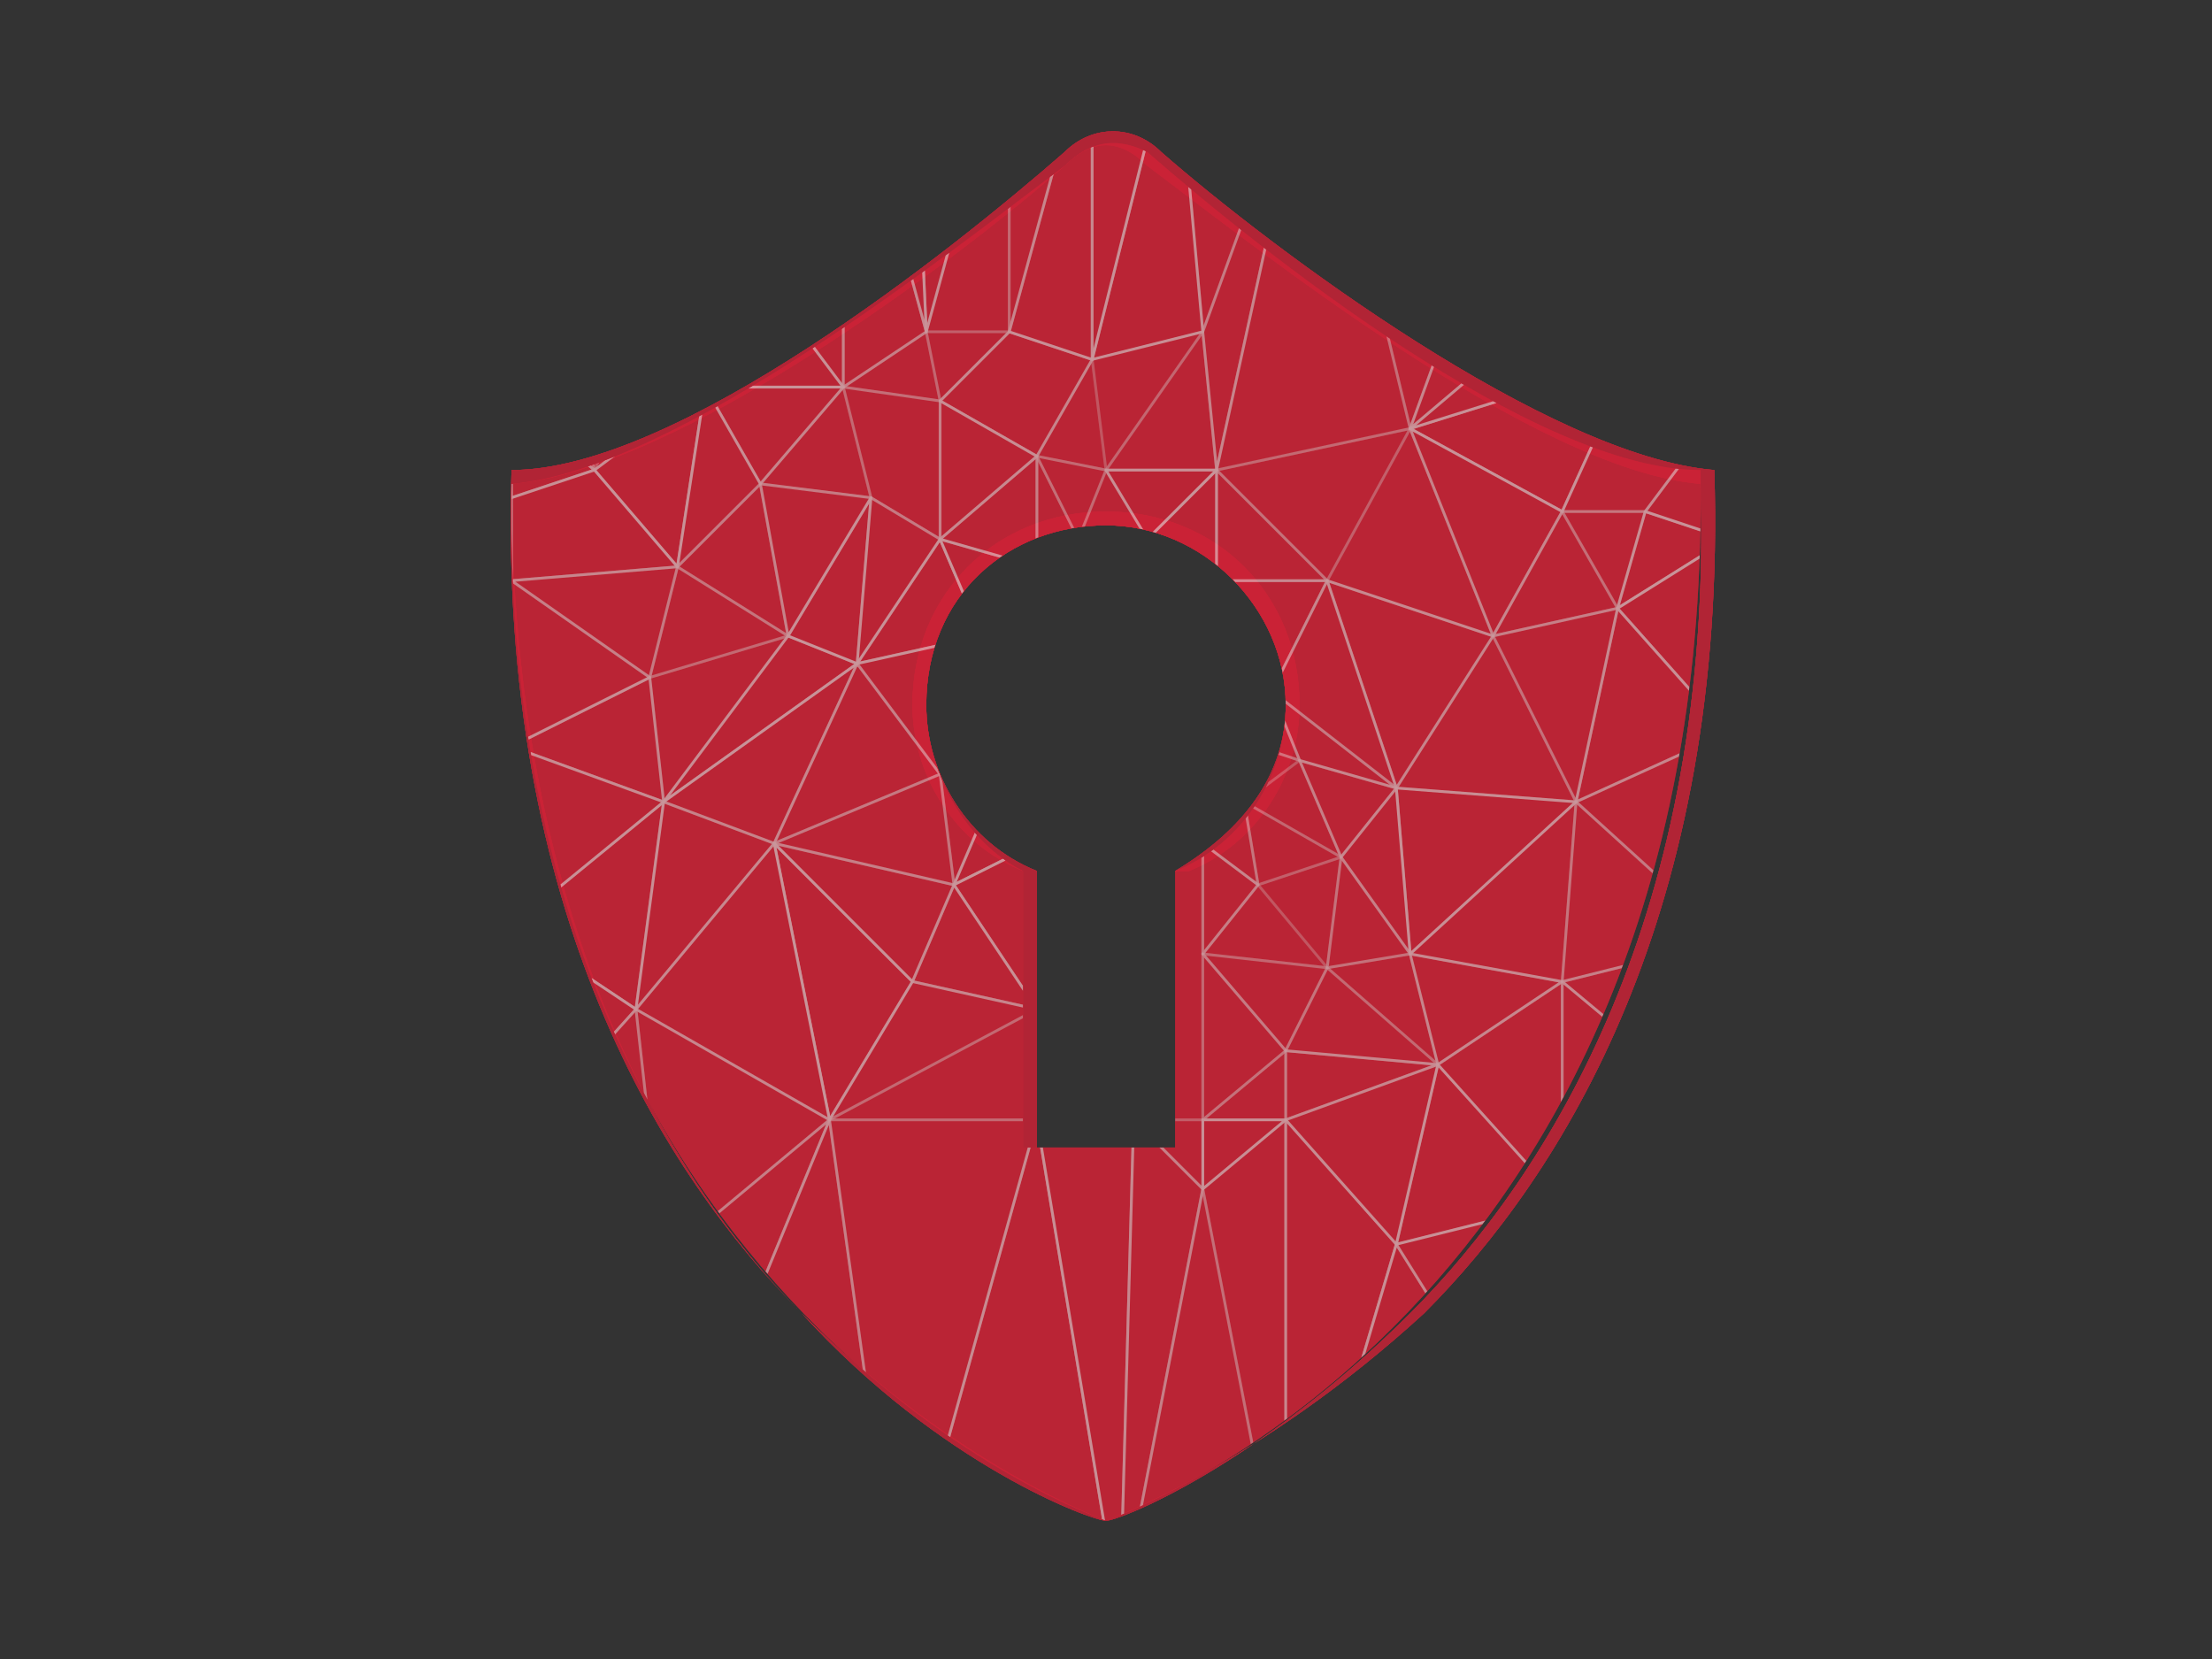 <?xml version="1.0" encoding="utf-8"?>
<!-- Generator: Adobe Illustrator 24.1.0, SVG Export Plug-In . SVG Version: 6.00 Build 0)  -->
<svg version="1.1" id="Layer_1" xmlns="http://www.w3.org/2000/svg" xmlns:xlink="http://www.w3.org/1999/xlink" x="0px" y="0px"
	 viewBox="0 0 16 12" style="enable-background:new 0 0 16 12;" xml:space="preserve">
<rect x="0" y="0" width="16" height="12" fill="#333333" stroke="none"/>
<style type="text/css">
	.st0{opacity:0.72;}
	.st1{opacity:0.36;fill:#E21F36;enable-background:new    ;}
	.st2{fill:#E21F36;}
	.st3{opacity:0.51;}
	.st4{clip-path:url(#SVGID_2_);}
	.st5{opacity:0.2;}
	.st6{fill:#E21F36;stroke:#FFFFFF;stroke-width:2.000000e-02;stroke-linejoin:round;stroke-miterlimit:10;}
	.st7{opacity:0.9;}
	.st8{opacity:0.3;}
	.st9{opacity:0.8;}
	.st10{opacity:0.4;}
	.st11{opacity:0.7;}
	.st12{opacity:0.5;}
	.st13{opacity:0.6;}
</style>
<g>
	<g class="st0">
		<path class="st1" d="M8,11c0,0,4.4-1.5,4.3-7.6c-1.2,0-3.2-1.6-4-2.3C8.1,1,7.9,1,7.7,1.2c-0.8,0.6-2.8,2.2-4,2.3
			C3.6,9.5,8,11,8,11z M6.7,5.1c0-0.8,0.6-1.3,1.3-1.3s1.3,0.6,1.3,1.3c0,0.5-0.3,1-0.8,1.2v2H7.4v-2C7,6.1,6.7,5.6,6.7,5.1z"/>
		<path class="st1" d="M8,11c0,0,4.4-1.5,4.3-7.6c-1.2,0-3.2-1.6-4-2.3C8.1,1,7.9,1,7.7,1.2c-0.8,0.6-2.8,2.2-4,2.3
			C3.6,9.5,8,11,8,11z M6.7,5.1c0-0.8,0.6-1.3,1.3-1.3s1.3,0.6,1.3,1.3c0,0.5-0.3,1-0.8,1.2v2H7.4v-2C7,6.1,6.7,5.6,6.7,5.1z"/>
		<path class="st1" d="M8,11c0,0,4.4-1.5,4.3-7.6c-1.2,0-3.2-1.6-4-2.3C8.1,1,7.9,1,7.7,1.2c-0.8,0.6-2.8,2.2-4,2.3
			C3.6,9.5,8,11,8,11z M6.7,5.1c0-0.8,0.6-1.3,1.3-1.3s1.3,0.6,1.3,1.3c0,0.5-0.3,1-0.8,1.2v2H7.4v-2C7,6.1,6.7,5.6,6.7,5.1z"/>
		<path class="st2" d="M8,11c0,0-1.1-0.4-2.2-1.5c-1-1-2.2-2.9-2.1-6.1v0h0c1.2,0,3.2-1.6,4-2.3c0.2-0.2,0.5-0.2,0.7,0
			c0.8,0.7,2.8,2.2,4,2.3h0v0c0.1,3.2-1.1,5.1-2.1,6.1C9.1,10.6,8,11,8,11L8,11L8,11z M8.3,1.2C8.1,1,7.9,1,7.7,1.2
			c-0.8,0.7-2.8,2.2-4,2.3c0,3.1,1.1,5,2.1,6c1,1.1,2.1,1.5,2.2,1.5c0.1,0,1.1-0.4,2.2-1.5c1-1,2.2-2.9,2.1-6
			C11.1,3.4,9.1,1.8,8.3,1.2z M7.4,6.3C6.9,6.1,6.6,5.6,6.6,5.1c0-0.8,0.6-1.4,1.4-1.4s1.4,0.6,1.4,1.4c0,0.5-0.3,1-0.8,1.2v2H7.4
			V6.3z M8.5,6.3L8.5,6.3C9,6,9.3,5.6,9.3,5.1c0-0.7-0.6-1.3-1.3-1.3S6.7,4.3,6.7,5.1c0,0.5,0.3,1,0.8,1.2l0,0v2h1.1V6.3z"/>
		<path class="st2" d="M8,11c0,0-1.1-0.4-2.2-1.5c-1-1-2.2-2.9-2.1-6.1v0h0c1.2,0,3.2-1.6,4-2.3c0.2-0.2,0.5-0.2,0.7,0
			c0.8,0.7,2.8,2.2,4,2.3h0v0c0.1,3.2-1.1,5.1-2.1,6.1C9.1,10.6,8,11,8,11L8,11L8,11z M8.3,1.2C8.1,1,7.9,1,7.7,1.2
			c-0.8,0.7-2.8,2.2-4,2.3c0,3.1,1.1,5,2.1,6c1,1.1,2.1,1.5,2.2,1.5c0.1,0,1.1-0.4,2.2-1.5c1-1,2.2-2.9,2.1-6
			C11.1,3.4,9.1,1.8,8.3,1.2z M7.4,6.3C6.9,6.1,6.6,5.6,6.6,5.1c0-0.8,0.6-1.4,1.4-1.4s1.4,0.6,1.4,1.4c0,0.5-0.3,1-0.8,1.2v2H7.4
			V6.3z M8.5,6.3L8.5,6.3C9,6,9.3,5.6,9.3,5.1c0-0.7-0.6-1.3-1.3-1.3S6.7,4.3,6.7,5.1c0,0.5,0.3,1,0.8,1.2l0,0v2h1.1V6.3z"/>
		<path class="st2" d="M8,11c0,0-1.1-0.4-2.2-1.5c-1-1-2.2-2.9-2.1-6.1v0h0c1.2,0,3.2-1.6,4-2.3c0.2-0.2,0.5-0.2,0.7,0
			c0.8,0.7,2.8,2.2,4,2.3h0v0c0.1,3.2-1.1,5.1-2.1,6.1C9.1,10.6,8,11,8,11L8,11L8,11z M8.3,1.2C8.1,1,7.9,1,7.7,1.2
			c-0.8,0.7-2.8,2.2-4,2.3c0,3.1,1.1,5,2.1,6c1,1.1,2.1,1.5,2.2,1.5c0.1,0,1.1-0.4,2.2-1.5c1-1,2.2-2.9,2.1-6
			C11.1,3.4,9.1,1.8,8.3,1.2z M7.4,6.3C6.9,6.1,6.6,5.6,6.6,5.1c0-0.8,0.6-1.4,1.4-1.4s1.4,0.6,1.4,1.4c0,0.5-0.3,1-0.8,1.2v2H7.4
			V6.3z M8.5,6.3L8.5,6.3C9,6,9.3,5.6,9.3,5.1c0-0.7-0.6-1.3-1.3-1.3S6.7,4.3,6.7,5.1c0,0.5,0.3,1,0.8,1.2l0,0v2h1.1V6.3z"/>
		<path class="st2" d="M8,11c0,0-1.1-0.4-2.2-1.5c-1-1-2.2-2.9-2.1-6.1v0h0c1.2,0,3.2-1.6,4-2.3c0.2-0.2,0.5-0.2,0.7,0
			c0.8,0.7,2.8,2.2,4,2.3h0v0c0.1,3.2-1.1,5.1-2.1,6.1C9.1,10.6,8,11,8,11L8,11L8,11z M8.3,1.2C8.1,1,7.9,1,7.7,1.2
			c-0.8,0.7-2.8,2.2-4,2.3c0,3.1,1.1,5,2.1,6c1,1.1,2.1,1.5,2.2,1.5c0.1,0,1.1-0.4,2.2-1.5c1-1,2.2-2.9,2.1-6
			C11.1,3.4,9.1,1.8,8.3,1.2z M7.4,6.3C6.9,6.1,6.6,5.6,6.6,5.1c0-0.8,0.6-1.4,1.4-1.4s1.4,0.6,1.4,1.4c0,0.5-0.3,1-0.8,1.2v2H7.4
			V6.3z M8.5,6.3L8.5,6.3C9,6,9.3,5.6,9.3,5.1c0-0.7-0.6-1.3-1.3-1.3S6.7,4.3,6.7,5.1c0,0.5,0.3,1,0.8,1.2l0,0v2h1.1V6.3z"/>
	</g>
	<g class="st3">
		<g>
			<defs>
				<path id="SVGID_1_" d="M8,11c0,0,4.4-1.5,4.3-7.6c-1.2,0-3.2-1.6-4-2.3C8.1,1,7.9,1,7.7,1.2c-0.8,0.6-2.8,2.2-4,2.3
					C3.6,9.5,8,11,8,11z M6.7,5.1c0-0.8,0.6-1.3,1.3-1.3s1.3,0.6,1.3,1.3c0,0.5-0.3,1-0.8,1.2v2H7.4v-2C7,6.1,6.7,5.6,6.7,5.1z"/>
			</defs>
			<use xlink:href="#SVGID_1_"  style="overflow:visible;fill:#E21F36;"/>
			<clipPath id="SVGID_2_">
				<use xlink:href="#SVGID_1_"  style="overflow:visible;"/>
			</clipPath>
			<g class="st4">
				<g>
					<g class="st5">
						<polygon class="st6" points="5.2,-2.4 5.3,-1.8 5.9,-2 						"/>
						<polygon class="st6" points="6.9,-3 7.5,-3.3 6.7,-3.6 						"/>
						<polygon class="st6" points="8.8,-3.4 9,-2.3 8.4,-2.5 						"/>
						<polygon class="st6" points="5.5,0.7 5.5,1.4 5.5,1.5 5.5,1.5 5.1,1.3 						"/>
						<polygon class="st6" points="7.8,3.9 8.1,3.9 8.3,3.9 8,3.4 						"/>
						<polygon class="st6" points="7.5,3.3 8,3.4 7.9,2.6 						"/>
						<polygon class="st6" points="7.3,2.4 6.7,2.4 7.3,0.2 						"/>
						<polygon class="st6" points="6.1,2.8 5.5,3.5 6.3,3.6 						"/>
						<polygon class="st6" points="4.3,2 4.2,2 4.1,2 4,2.1 3.9,2.1 3.8,2.2 4.1,2.6 						"/>
						<polygon class="st6" points="4.3,3.4 5.1,2.8 4.6,2.7 						"/>
						<polygon class="st6" points="4.8,5.8 4.7,4.9 5.7,4.6 						"/>
						<polygon class="st6" points="6,8.1 7.5,8.1 7.5,8.1 7.5,8.1 7.5,8 7.5,8 7.5,7.3 						"/>
						<polygon class="st6" points="8.5,0.2 9.5,0.2 8.7,2.4 						"/>
						<polygon class="st6" points="9.6,4.2 10.2,3.1 8.8,3.4 						"/>
						<polygon class="st6" points="10.1,5.7 11.4,5.8 10.8,4.6 						"/>
						<polygon class="st6" points="9.1,5.4 9.1,5.6 9,5.8 9.4,5.5 						"/>
						<polygon class="st6" points="9.1,6.4 9.6,7 9.7,6.2 						"/>
						<polygon class="st6" points="9.3,7.6 9.3,8.1 8.7,8.1 						"/>
						<polygon class="st6" points="10.2,6.9 10.4,7.7 9.6,7 						"/>
					</g>
					<g class="st7">
						<polygon class="st6" points="5.3,-1.8 5.7,-1.3 5.1,-1.2 						"/>
						<polygon class="st6" points="5.9,-2 6.3,-2.5 5.7,-2.9 						"/>
						<polygon class="st6" points="7.5,-2.8 7.8,-2.5 7.4,-2.4 						"/>
						<polygon class="st6" points="7.3,-3.8 8,-3.9 7.5,-3.3 						"/>
						<polygon class="st6" points="8.1,-3 8.8,-3.4 8.4,-2.5 						"/>
						<polygon class="st6" points="9.4,-2.9 10.2,-3.1 9.8,-3.4 						"/>
						<polygon class="st6" points="10,-1.5 10.4,-0.7 10.6,-1.8 						"/>
						<polygon class="st6" points="11.1,-0.7 11.3,0.2 10.6,-0.1 						"/>
						<path class="st6" d="M10.6,0.8v0.6c0,0.1,0.1,0.2,0.2,0.2h0.3L10.6,0.8z"/>
						<polygon class="st6" points="5,-0.5 5.2,0.2 5.6,-0.2 						"/>
						<polygon class="st6" points="7.5,6.1 6.9,6.4 7.2,5.7 7.3,5.9 7.4,6 7.4,6.1 7.4,6.1 						"/>
						<polygon class="st6" points="7.1,4.6 6.8,3.9 6.2,4.8 						"/>
						<polygon class="st6" points="8,3.4 8.3,3.9 8.8,3.4 						"/>
						<polygon class="st6" points="8.7,2.4 8.5,0.2 7.9,2.6 						"/>
						<polygon class="st6" points="6.7,2.4 6.6,0.2 7.3,0.2 						"/>
						<polygon class="st6" points="6.1,2.8 5.1,2.8 5.5,2 						"/>
						<polygon class="st6" points="5,2 4.3,2 4.6,2.7 						"/>
						<polygon class="st6" points="4.3,3.4 4.9,4.1 5.1,2.8 						"/>
						<polygon class="st6" points="4.8,5.8 6.2,4.8 5.7,4.6 						"/>
						<polygon class="st6" points="4.6,7.3 3.7,6.7 4.8,5.8 						"/>
						<polygon class="st6" points="6,8.1 6.6,7.1 5.6,6.1 						"/>
						<polygon class="st6" points="8.7,8.6 9.3,8.1 8.7,8.1 						"/>
						<polygon class="st6" points="11.8,2.6 11.3,3.7 10.2,3.1 						"/>
						<polygon class="st6" points="11.7,4.4 11.9,3.7 12.5,3.9 						"/>
						<polygon class="st6" points="10.1,5.7 10.2,6.9 11.4,5.8 						"/>
						<polygon class="st6" points="10.1,9 11.3,8.7 10.4,7.7 						"/>
					</g>
					<g class="st8">
						<polygon class="st6" points="6.3,-2.5 6.5,-1.8 7.1,-2.2 						"/>
						<polygon class="st6" points="10,-2.2 10.8,-2.6 10.2,-3.1 9.9,-2.5 						"/>
						<polygon class="st6" points="5,-0.5 5.7,-0.7 5.6,-0.2 						"/>
						<polygon class="st6" points="7.5,4.1 7.8,3.9 7.5,3.3 						"/>
						<polygon class="st6" points="7.9,2.6 8.7,2.4 8,3.4 						"/>
						<polygon class="st6" points="6.7,2.4 6.1,2.8 6.8,2.9 						"/>
						<polygon class="st6" points="4.3,3.4 4.1,2.6 4.6,2.7 						"/>
						<polygon class="st6" points="4.6,7.3 6,8.1 4.8,9.1 						"/>
						<polygon class="st6" points="8.7,8.6 9.3,8.1 9.3,11.7 						"/>
						<polygon class="st6" points="10.2,3.1 10.6,2 9.5,0.2 						"/>
						<polygon class="st6" points="11.5,2 11.8,2.6 11.9,2 						"/>
						<polygon class="st6" points="11.3,3.7 11.7,4.4 11.9,3.7 						"/>
						<polygon class="st6" points="9,5.8 9.7,6.2 9.4,5.5 						"/>
						<polygon class="st6" points="8.7,6.9 9.6,7 9.1,6.4 						"/>
						<polygon class="st6" points="11.3,8.7 11.3,7.1 10.4,7.7 						"/>
					</g>
					<g class="st9">
						<polygon class="st6" points="5.2,-2.4 5.9,-2 5.7,-2.9 						"/>
						<polygon class="st6" points="5.3,-1.8 5.1,-1.2 4.9,-1.9 						"/>
						<polygon class="st6" points="5.7,-1.3 6.1,-1.3 5.7,-0.7 						"/>
						<polygon class="st6" points="6.3,-2.5 6.9,-3 7.1,-2.2 						"/>
						<polygon class="st6" points="6.7,-3.6 7.3,-3.8 7.5,-3.3 						"/>
						<polygon class="st6" points="8.1,-3 8.4,-2.5 7.8,-2.5 						"/>
						<polygon class="st6" points="8.6,-3.8 9.3,-3.7 8.8,-3.4 						"/>
						<polygon class="st6" points="9.4,-2.9 9.5,-2 10,-2.2 9.9,-2.5 						"/>
						<polygon class="st6" points="10.6,-1.8 11.3,-1.8 10.8,-2.6 						"/>
						<polygon class="st6" points="10.4,-0.7 10.6,-0.1 11.1,-0.7 						"/>
						<polygon class="st6" points="11.3,0.2 11.9,0.1 11.7,-0.8 						"/>
						<polygon class="st6" points="11.5,1 11.1,1.6 10.6,0.8 						"/>
						<polygon class="st6" points="4.5,-0.9 5,-0.5 4.3,0 						"/>
						<polygon class="st6" points="5.2,0.2 5.5,0.7 5.6,-0.2 						"/>
						<polygon class="st6" points="4.3,1.4 4.3,1.5 4.4,1.5 4.4,1.6 4.5,1.6 4.7,1.6 5.1,1.3 						"/>
						<polygon class="st6" points="7.2,5.7 7.1,5.5 7,5.2 6.8,5.6 						"/>
						<polygon class="st6" points="7.1,4.6 7.3,4.3 7.5,4.1 6.8,3.9 						"/>
						<polygon class="st6" points="7.5,3.3 7.9,2.6 7.3,2.4 6.8,2.9 						"/>
						<polygon class="st6" points="8.8,3.4 8.8,4.2 8.6,4 8.3,3.9 						"/>
						<polygon class="st6" points="6.1,2.8 5.1,2.8 5.5,3.5 						"/>
						<polygon class="st6" points="3.7,2.9 3.7,3.6 4.3,3.4 						"/>
						<polygon class="st6" points="4.7,4.9 4.8,5.8 3.7,5.4 						"/>
						<polygon class="st6" points="6.3,3.6 5.7,4.6 6.2,4.8 						"/>
						<polygon class="st6" points="4.6,7.3 6,8.1 5.6,6.1 						"/>
						<polygon class="st6" points="3.9,9.7 4,9.7 4.1,9.8 4.1,9.8 4.2,9.8 4.4,9.8 4.5,9.8 5.3,9.8 4.8,9.1 						"/>
						<polygon class="st6" points="7.5,8.1 8.1,11.7 6.5,11.7 						"/>
						<polygon class="st6" points="7.5,6.1 7.5,6.1 7.5,6.1 7.5,6.1 7.5,7.3 6.9,6.4 						"/>
						<polygon class="st6" points="10.2,3.1 11.5,2 10.6,2 						"/>
						<path class="st6" d="M11.9,2H12c0.3,0,0.4,0.2,0.4,0.5v0.4L11.9,2z"/>
						<polygon class="st6" points="11.7,4.4 12.5,5.3 12.5,3.9 						"/>
						<polygon class="st6" points="10.8,4.6 9.6,4.2 10.1,5.7 						"/>
						<polygon class="st6" points="10.2,6.9 11.3,7.1 10.4,7.7 						"/>
						<polygon class="st6" points="9.3,8.1 9.3,11.7 10.1,9 						"/>
						<path class="st6" d="M11.7,9.8H12c0.3,0,0.5-0.2,0.5-0.6V9L11.7,9.8z"/>
					</g>
					<g class="st10">
						<polygon class="st6" points="5.9,-2 6.5,-1.8 6.1,-1.3 						"/>
						<polygon class="st6" points="7.5,-3.3 6.9,-3 7.5,-2.8 						"/>
						<polygon class="st6" points="8.8,-3.4 9,-2.3 9.4,-2.9 						"/>
						<polygon class="st6" points="10.6,-1.8 11.1,-0.7 11.3,-1.8 						"/>
						<polygon class="st6" points="11.3,0.2 11.9,0.1 11.5,1 						"/>
						<path class="st6" d="M11.5,1.6h0.2c0.1,0,0.1-0.1,0.1-0.2V1.1L11.5,1.6z"/>
						<polygon class="st6" points="5.1,-1.2 4.5,-0.9 4.9,-1.9 						"/>
						<polygon class="st6" points="5.2,0.2 5.1,1.3 4.3,0.8 						"/>
						<polygon class="st6" points="6.8,5.6 6.9,6.4 7.2,5.7 						"/>
						<polygon class="st6" points="8.8,3.4 8.7,2.4 8,3.4 						"/>
						<polygon class="st6" points="6.7,2.4 6.8,2.9 7.3,2.4 						"/>
						<polygon class="st6" points="6.1,0.2 5.5,2 6.1,2.8 						"/>
						<polygon class="st6" points="4.9,4.1 5.7,4.6 5.5,3.5 						"/>
						<polygon class="st6" points="4.8,5.8 4.6,7.3 5.6,6.1 						"/>
						<polygon class="st6" points="10.2,3.1 10.8,4.6 9.6,4.2 						"/>
						<polygon class="st6" points="9.1,6.4 9.7,6.2 9,5.8 						"/>
						<polygon class="st6" points="8.7,6.9 9.6,7 9.3,7.6 						"/>
						<polygon class="st6" points="10.2,6.9 11.3,7.1 11.4,5.8 						"/>
						<polygon class="st6" points="11.7,9.8 11.3,8.7 12.5,9 						"/>
					</g>
					<g class="st11">
						<polygon class="st6" points="5.7,-1.3 5.9,-2 6.1,-1.3 						"/>
						<polygon class="st6" points="6.3,-3 6.3,-2.5 6.9,-3 						"/>
						<polygon class="st6" points="8.1,-3 8.8,-3.4 8,-3.9 						"/>
						<polygon class="st6" points="9.4,-2.9 9.9,-2.5 10.2,-3.1 						"/>
						<polygon class="st6" points="10.6,-1.8 10.4,-0.7 11.1,-0.7 						"/>
						<polygon class="st6" points="11.3,0.2 10.6,0.8 10.6,-0.1 						"/>
						<polygon class="st6" points="11.5,1 11.9,1.1 11.5,1.6 						"/>
						<polygon class="st6" points="5.1,-1.2 5,-0.5 4.5,-0.9 						"/>
						<polygon class="st6" points="5.2,0.2 5.5,0.7 5.1,1.3 						"/>
						<polygon class="st6" points="6.8,3.9 7.5,4.1 7.5,3.3 						"/>
						<polygon class="st6" points="7.9,2.6 7.3,2.4 7.9,0.2 						"/>
						<polygon class="st6" points="6.1,0.2 6.1,2.8 6.7,2.4 						"/>
						<polygon class="st6" points="5.5,2 5,2 5.1,2.8 						"/>
						<polygon class="st6" points="4.3,2 4.6,2.7 4.1,2.6 						"/>
						<polygon class="st6" points="4.3,3.4 3.7,3.6 3.7,4.2 4.9,4.1 						"/>
						<polygon class="st6" points="5.5,3.5 5.7,4.6 6.3,3.6 						"/>
						<polygon class="st6" points="4.8,5.8 5.6,6.1 6.2,4.8 						"/>
						<polygon class="st6" points="4.6,7.3 3.7,8.3 3.7,6.7 						"/>
						<polygon class="st6" points="4.8,9.1 6,8.1 5.3,9.8 						"/>
						<polygon class="st6" points="8.2,8.1 8.1,11.7 7.5,8.1 7.5,8.1 7.5,8.1 7.6,8.1 7.6,8.1 						"/>
						<polygon class="st6" points="6.9,6.4 7.5,7.3 6.6,7.1 						"/>
						<polygon class="st6" points="8.7,2.4 8.8,3.4 9.5,0.2 						"/>
						<polygon class="st6" points="8.8,4.2 9,4.3 9.1,4.6 9.1,4.8 9.2,5 9.6,4.2 						"/>
						<polygon class="st6" points="10.2,3.1 10.8,4.6 11.3,3.7 						"/>
						<polygon class="st6" points="12.5,2.9 12.5,3.9 11.9,3.7 						"/>
						<polygon class="st6" points="12.5,5.3 11.4,5.8 11.7,4.4 						"/>
						<polygon class="st6" points="9.1,6.4 8.7,6.9 8.7,6.1 8.7,6.1 8.7,6.1 8.7,6.1 						"/>
						<polygon class="st6" points="9.4,5.5 10.1,5.7 9.7,6.2 						"/>
						<polygon class="st6" points="9.3,7.6 9.3,8.1 10.4,7.7 						"/>
						<polygon class="st6" points="10.1,9 10.6,9.8 9.3,11.7 						"/>
						<polygon class="st6" points="11.3,8.7 11.3,7.1 12.5,8.1 						"/>
					</g>
					<g class="st12">
						<polygon class="st6" points="5.3,-1.8 5.7,-1.3 5.9,-2 						"/>
						<polygon class="st6" points="5.7,-2.9 6.3,-3.3 6.3,-3 						"/>
						<polygon class="st6" points="7.5,-2.8 7.4,-2.4 7.1,-2.2 6.9,-3 						"/>
						<polygon class="st6" points="7.5,-3.3 8,-3.9 8.1,-3 						"/>
						<polygon class="st6" points="9.3,-3.7 9.4,-2.9 8.8,-3.4 						"/>
						<polygon class="st6" points="9.5,-2 10,-1.5 10,-2.2 						"/>
						<polygon class="st6" points="11.5,1 11.9,1.1 11.9,0.1 						"/>
						<polygon class="st6" points="5,-0.5 5.2,0.2 4.3,0 						"/>
						<polygon class="st6" points="4.7,1.6 5,1.6 5.1,1.3 						"/>
						<polygon class="st6" points="6.2,4.8 5.6,6.1 6.8,5.6 						"/>
						<polygon class="st6" points="7.8,3.9 7.5,3.3 8,3.4 						"/>
						<polygon class="st6" points="7.3,2.4 7.3,0.2 7.9,0.2 						"/>
						<polygon class="st6" points="6.1,2.8 6.8,2.9 6.8,3.9 6.3,3.6 						"/>
						<polygon class="st6" points="3.7,2.9 4.1,2.6 4.3,3.4 						"/>
						<polygon class="st6" points="4.9,4.1 5.7,4.6 4.7,4.9 						"/>
						<polygon class="st6" points="4.8,5.8 3.7,6.7 3.7,5.4 						"/>
						<polygon class="st6" points="6,8.1 6.6,7.1 7.5,7.3 						"/>
						<polygon class="st6" points="8.2,8.1 8.7,8.6 8.7,8.1 8.7,8.1 8.6,8.1 8.6,8.1 						"/>
						<polygon class="st6" points="11.5,2 10.2,3.1 11.8,2.6 						"/>
						<polygon class="st6" points="11.3,3.7 10.8,4.6 11.7,4.4 						"/>
						<polygon class="st6" points="12.5,5.3 12.5,6.8 11.4,5.8 						"/>
						<polygon class="st6" points="9.2,5 10.1,5.7 9.4,5.5 						"/>
						<polygon class="st6" points="9,5.8 8.9,5.9 8.8,6 8.8,6.1 8.7,6.1 8.7,6.1 9.1,6.4 						"/>
						<polygon class="st6" points="9.7,6.2 10.2,6.9 10.1,5.7 						"/>
						<polygon class="st6" points="9.3,8.1 10.4,7.7 10.1,9 						"/>
						<polygon class="st6" points="12.5,9 12.5,8.1 11.3,8.7 						"/>
					</g>
					<g class="st13">
						<polygon class="st6" points="5.2,-2.4 4.9,-1.9 5.3,-1.8 						"/>
						<polygon class="st6" points="5.9,-2 6.5,-1.8 6.3,-2.5 						"/>
						<polygon class="st6" points="6.3,-3 6.9,-3 6.7,-3.6 6.3,-3.3 						"/>
						<polygon class="st6" points="7.5,-2.8 8.1,-3 7.8,-2.5 						"/>
						<polygon class="st6" points="8,-3.9 8.6,-3.8 8.8,-3.4 						"/>
						<polygon class="st6" points="9,-2.3 9.5,-2 9.4,-2.9 						"/>
						<polygon class="st6" points="10,-2.2 10.6,-1.8 10.8,-2.6 						"/>
						<polygon class="st6" points="11.1,-0.7 11.7,-0.8 11.3,-1.8 						"/>
						<polygon class="st6" points="11.3,0.2 11.5,1 10.6,0.8 						"/>
						<polygon class="st6" points="5,-0.5 5.7,-0.7 5.1,-1.2 						"/>
						<polygon class="st6" points="5.2,0.2 4.3,0.8 4.3,0 						"/>
						<polygon class="st6" points="5.1,1.3 5.5,1.5 5.4,1.6 5.4,1.6 5,1.6 						"/>
						<polygon class="st6" points="6.8,5.6 6.2,4.8 7.1,4.6 7,4.9 7,5.2 						"/>
						<polygon class="st6" points="6.8,3.9 6.8,2.9 7.5,3.3 						"/>
						<polygon class="st6" points="7.9,2.6 7.9,0.2 8.5,0.2 						"/>
						<polygon class="st6" points="6.6,0.2 6.1,0.2 6.7,2.4 						"/>
						<polygon class="st6" points="3.8,2.2 3.8,2.3 3.7,2.4 3.7,2.5 3.7,2.9 4.1,2.6 						"/>
						<polygon class="st6" points="4.9,4.1 5.5,3.5 5.1,2.8 						"/>
						<polygon class="st6" points="3.7,4.2 3.7,5.4 4.7,4.9 						"/>
						<polygon class="st6" points="4.6,7.3 4.8,9.1 3.7,8.3 						"/>
						<polygon class="st6" points="5.3,9.8 6.5,11.7 6,8.1 						"/>
						<polygon class="st6" points="8.2,8.1 8.1,11.7 8.7,8.6 						"/>
						<polygon class="st6" points="6.6,7.1 6.9,6.4 5.6,6.1 						"/>
						<polygon class="st6" points="8.8,3.4 9.6,4.2 8.8,4.2 						"/>
						<polygon class="st6" points="11.8,2.6 12.5,2.9 11.9,3.7 11.3,3.7 						"/>
						<polygon class="st6" points="11.7,4.4 11.4,5.8 10.8,4.6 						"/>
						<polygon class="st6" points="9.2,5 9.4,5.5 9.1,5.4 9.2,5.2 						"/>
						<polygon class="st6" points="9.7,6.2 9.6,7 10.2,6.9 						"/>
						<polygon class="st6" points="8.7,6.9 9.3,7.6 8.7,8.1 8.7,8.1 8.7,8.1 8.7,8 						"/>
						<polygon class="st6" points="10.6,9.8 11.7,9.8 11.3,8.7 						"/>
						<polygon class="st6" points="12.5,8.1 12.5,6.8 11.3,7.1 						"/>
					</g>
					<g class="st12">
						<polygon class="st6" points="5.1,-1.2 5.7,-0.7 5.7,-1.3 						"/>
						<polygon class="st6" points="6.3,-2.5 6.3,-3 5.7,-2.9 						"/>
						<polygon class="st6" points="7.5,-2.8 8.1,-3 7.5,-3.3 						"/>
						<polygon class="st6" points="9.3,-3.7 9.8,-3.4 9.4,-2.9 						"/>
						<polygon class="st6" points="10,-2.2 10,-1.5 10.6,-1.8 						"/>
						<polygon class="st6" points="11.3,0.2 11.7,-0.8 11.1,-0.7 						"/>
						<polygon class="st6" points="11.1,1.6 11.5,1.6 11.5,1 						"/>
						<polygon class="st6" points="4.3,0.8 4.3,1.4 5.1,1.3 						"/>
						<polygon class="st6" points="5,2 5.1,2.8 4.6,2.7 						"/>
						<polygon class="st6" points="4.9,4.1 4.7,4.9 3.7,4.2 						"/>
						<polygon class="st6" points="6.3,3.6 6.2,4.8 6.8,3.9 						"/>
						<polygon class="st6" points="3.7,8.3 3.7,9.1 3.7,9.3 3.8,9.4 3.8,9.5 3.8,9.6 3.9,9.7 4.8,9.1 						"/>
						<polygon class="st6" points="6,8.1 6.5,11.7 7.5,8.1 						"/>
						<polygon class="st6" points="8.7,8.6 9.3,11.7 8.1,11.7 						"/>
						<polygon class="st6" points="5.6,6.1 6.8,5.6 6.9,6.4 						"/>
						<polygon class="st6" points="8.8,3.4 9.5,0.2 10.2,3.1 						"/>
						<polygon class="st6" points="9.2,5 10.1,5.7 9.6,4.2 						"/>
						<polygon class="st6" points="11.9,2 11.8,2.6 12.5,2.9 						"/>
						<polygon class="st6" points="9.6,7 10.4,7.7 9.3,7.6 						"/>
						<polygon class="st6" points="10.1,9 10.6,9.8 11.3,8.7 						"/>
						<polygon class="st6" points="11.3,7.1 11.4,5.8 12.5,6.8 						"/>
					</g>
				</g>
			</g>
		</g>
	</g>
</g>
</svg>
